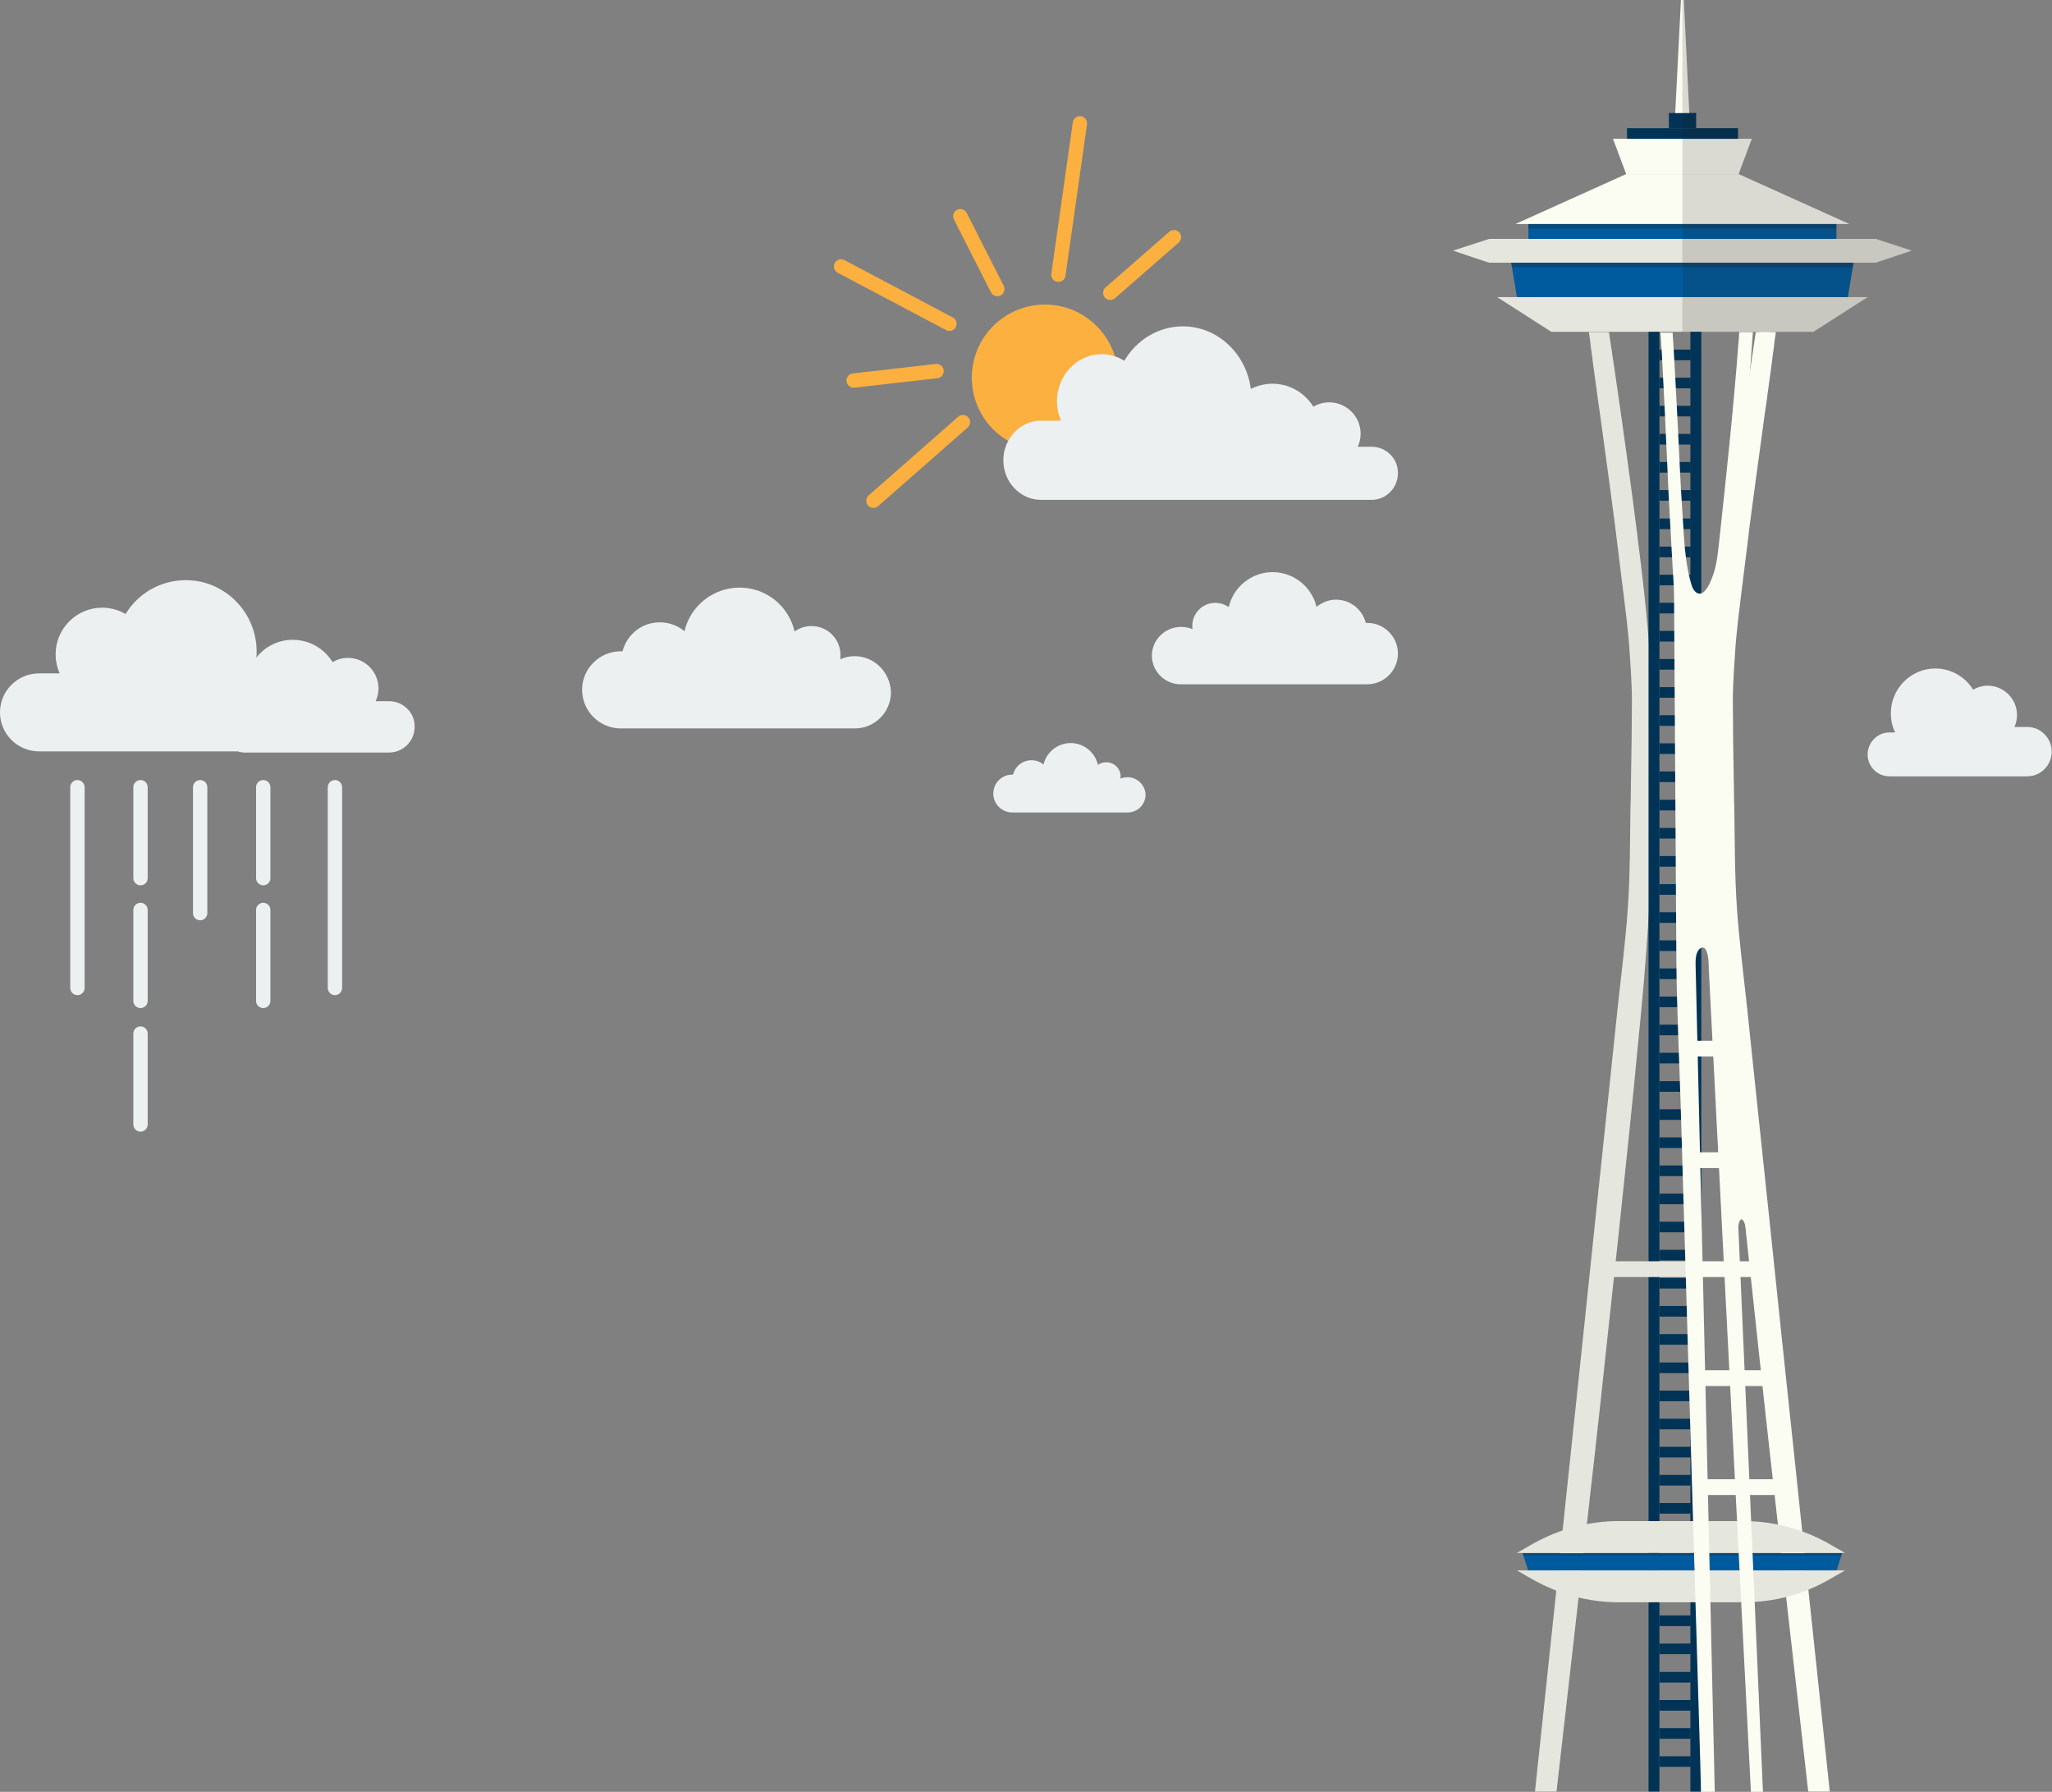 <?xml version="1.0" encoding="utf-8"?>
<!-- Generator: Adobe Illustrator 21.0.2, SVG Export Plug-In . SVG Version: 6.00 Build 0)  -->
<svg version="1.1" xmlns="http://www.w3.org/2000/svg" xmlns:xlink="http://www.w3.org/1999/xlink" x="0px" y="0px"
	 viewBox="0 0 715.6 624.8" enable-background="new 0 0 715.6 624.8" xml:space="preserve">
<rect x="0" y="0" width="715.6" height="624.8" fill="#808080" stroke="none"/>
<g id="Layer_1">
</g>
<g id="Layer_2">
	<circle fill="#FBB040" cx="364.4" cy="131.7" r="25.5"/>
	<g>
		<g>
			<polygon fill="#E5E6DE" points="651.3,103.6 522.1,103.6 541,115.7 632.4,115.7 			"/>
			<polygon fill="#005B9E" points="646.4,91.6 527,91.6 529,103.6 644.4,103.6 			"/>
			<polygon fill="#E5E6DE" points="654.1,83.3 519.3,83.3 506.7,87.4 519.3,91.6 654.1,91.6 666.7,87.4 			"/>
			<rect x="533" y="78.1" fill="#005B9E" width="107.4" height="5.2"/>
			<polygon fill="#FBFCF2" points="606.3,60.7 567.1,60.7 528.5,78.1 644.9,78.1 			"/>
			<polygon fill="#FBFCF2" points="606.3,60.7 567.1,60.7 562.5,48.4 610.9,48.4 			"/>
			<rect x="567.4" y="44.7" fill="#003355" width="38.7" height="3.7"/>
			<rect x="582" y="39.4" fill="#003355" width="9.5" height="5.3"/>
			<polygon fill="#FBFCF2" points="587.2,0 586.2,0 584.2,39.4 589.1,39.4 			"/>
			<polygon opacity="0.15" fill="#231F20" points="654.1,91.6 666.7,87.4 654.1,83.3 640.4,83.3 640.4,78.1 644.9,78.1 606.3,60.7 
				610.9,48.4 606,48.4 606,44.7 591.4,44.7 591.4,39.4 589.1,39.4 587.2,0 586.7,0 586.7,115.7 632.4,115.7 651.3,103.6 
				644.4,103.6 646.4,91.6 			"/>
			<rect x="533" y="78.1" opacity="0.3" fill="#231F20" width="107.4" height="1.6"/>
			<polygon opacity="0.3" fill="#231F20" points="646.1,93.2 646.4,91.6 527,91.6 527.3,93.2 			"/>
		</g>
		<path fill="#E5E6DE" d="M542.8,624.8c2.2-19.3,4.4-38.7,6.6-58c1.6-13.9,3.1-27.7,4.7-41.6c2.8-24.5,5.5-49.3,8.1-73.9
			c0.7-6.2,1.3-12.3,2-18.5c2.6-24.4,5.2-49.1,7.5-73.6c0.3-2.8,0.5-5.5,0.8-8.3c2.3-24.5,3.7-49,4-73.7c0.2-13,0-25.9-0.6-38.9
			c-0.6-13.4-1.9-26.8-3.5-40.2c-2.1-17.7-4.5-35.3-7-52.9c-1.4-9.8-2.8-19.6-4.3-29.4h-7c0.1,0.5,0.1,0.9,0.2,1.4
			c0.2,1.3,0.4,2.6,0.5,4c0.3,2,0.6,4.1,0.8,6.1c0.4,2.6,0.7,5.3,1.1,7.9c0.4,3.1,0.8,6.2,1.3,9.3c0.5,3.4,0.9,6.9,1.4,10.3
			c0.5,3.7,1,7.3,1.5,11c0.5,3.7,1,7.5,1.5,11.2c0.5,3.7,1,7.4,1.4,11c0.4,3.5,0.9,7,1.3,10.5c0.4,3.2,0.8,6.4,1.2,9.6
			c0.3,2.8,0.7,5.5,1,8.3c0.3,3.1,0.7,6.3,0.9,9.4c0.4,5.7,0.8,11.5,0.9,17.2c0,0.5,0,1,0,1.5c0,4.5-0.1,8.9-0.1,13.3
			c-0.1,6.3-0.2,12.7-0.3,19c0,1.3,0,2.7-0.1,4c-0.2,12.3-0.1,24.6-1,36.9c-0.8,11-2.2,22-3.4,33c-1.2,11.1-2.3,22.3-3.5,33.4
			c-1.4,13.2-2.8,26.5-4.2,39.7c-1.5,14.3-3,28.7-4.5,43c-1.5,14.5-3.1,29-4.6,43.4c-1.4,13.6-2.9,27.3-4.3,40.9
			c-2.6,24.5-5.2,49.1-7.8,73.6H542.8z"/>
		<path fill="#FBFCF2" d="M630.6,624.8c-2.2-19.3-4.4-38.7-6.6-58c-1.6-13.9-3.1-27.7-4.7-41.6c-2.8-24.5-5.5-49.3-8.1-73.9
			c-0.7-6.2-1.3-12.3-2-18.5c-2.6-24.4-5.2-49.1-7.5-73.6c-0.3-2.8-0.5-5.5-0.8-8.3c-2.3-24.5-3.7-49-4-73.7
			c-0.2-13,0-25.9,0.6-38.9c0.6-13.4,1.9-26.8,3.5-40.2c2.1-17.7,4.5-35.3,7-52.9c1.4-9.8,2.8-19.6,4.3-29.4h7
			c-0.1,0.5-0.1,0.9-0.2,1.4c-0.2,1.3-0.4,2.6-0.5,4c-0.3,2-0.6,4.1-0.8,6.1c-0.4,2.6-0.7,5.3-1.1,7.9c-0.4,3.1-0.8,6.2-1.3,9.3
			c-0.5,3.4-0.9,6.9-1.4,10.3c-0.5,3.7-1,7.3-1.5,11c-0.5,3.7-1,7.5-1.5,11.2c-0.5,3.7-1,7.4-1.4,11c-0.4,3.5-0.9,7-1.3,10.5
			c-0.4,3.2-0.8,6.4-1.2,9.6c-0.3,2.8-0.7,5.5-1,8.3c-0.3,3.1-0.7,6.3-0.9,9.4c-0.4,5.7-0.8,11.5-0.9,17.2c0,0.5,0,1,0,1.5
			c0,4.5,0.1,8.9,0.1,13.3c0.1,6.3,0.2,12.7,0.3,19c0,1.3,0,2.7,0.1,4c0.2,12.3,0.1,24.6,1,36.9c0.8,11,2.2,22,3.4,33
			c1.2,11.1,2.3,22.3,3.5,33.4c1.4,13.2,2.8,26.5,4.2,39.7c1.5,14.3,3,28.7,4.5,43c1.5,14.5,3.1,29,4.6,43.4
			c1.4,13.6,2.9,27.3,4.3,40.9c2.6,24.5,5.2,49.1,7.8,73.6H630.6z"/>
		<g>
			<rect x="574.9" y="115.7" fill="#003355" width="3.8" height="509"/>
			<rect x="589.5" y="115.7" fill="#003355" width="3.8" height="509"/>
			<rect x="578.7" y="161.1" fill="#003355" width="10.9" height="3.7"/>
			<rect x="578.7" y="170.9" fill="#003355" width="10.9" height="3.7"/>
			<rect x="578.7" y="151.3" fill="#003355" width="10.9" height="3.7"/>
			<rect x="578.7" y="141.5" fill="#003355" width="10.9" height="3.7"/>
			<rect x="578.7" y="131.7" fill="#003355" width="10.9" height="3.7"/>
			<rect x="578.7" y="121.9" fill="#003355" width="10.9" height="3.7"/>
			<rect x="578.7" y="180.8" fill="#003355" width="10.9" height="3.7"/>
			<rect x="578.7" y="190.6" fill="#003355" width="10.9" height="3.7"/>
			<rect x="578.7" y="200.4" fill="#003355" width="10.9" height="3.7"/>
			<rect x="578.7" y="210.2" fill="#003355" width="10.9" height="3.7"/>
			<rect x="578.7" y="220" fill="#003355" width="10.9" height="3.7"/>
			<rect x="578.7" y="229.8" fill="#003355" width="10.9" height="3.7"/>
			<rect x="578.7" y="239.6" fill="#003355" width="10.9" height="3.7"/>
			<rect x="578.7" y="249.4" fill="#003355" width="10.9" height="3.7"/>
			<rect x="578.7" y="259.2" fill="#003355" width="10.9" height="3.7"/>
			<rect x="578.7" y="269" fill="#003355" width="10.9" height="3.7"/>
			<rect x="578.7" y="278.9" fill="#003355" width="10.9" height="3.7"/>
			<rect x="578.7" y="288.7" fill="#003355" width="10.9" height="3.7"/>
			<rect x="578.7" y="298.5" fill="#003355" width="10.9" height="3.7"/>
			<rect x="578.7" y="308.3" fill="#003355" width="10.9" height="3.7"/>
			<rect x="578.7" y="318.1" fill="#003355" width="10.9" height="3.7"/>
			<rect x="578.7" y="327.9" fill="#003355" width="10.9" height="3.7"/>
			<rect x="578.7" y="337.7" fill="#003355" width="10.9" height="3.7"/>
			<rect x="578.7" y="347.5" fill="#003355" width="10.9" height="3.7"/>
			<rect x="578.7" y="357.3" fill="#003355" width="10.9" height="3.7"/>
			<rect x="578.7" y="367.1" fill="#003355" width="10.9" height="3.7"/>
			<rect x="578.7" y="377" fill="#003355" width="10.9" height="3.7"/>
			<rect x="578.7" y="386.8" fill="#003355" width="10.9" height="3.7"/>
			<rect x="578.7" y="396.6" fill="#003355" width="10.9" height="3.7"/>
			<rect x="578.7" y="406.4" fill="#003355" width="10.9" height="3.7"/>
			<rect x="578.7" y="416.2" fill="#003355" width="10.9" height="3.7"/>
			<rect x="578.7" y="426" fill="#003355" width="10.9" height="3.7"/>
			<rect x="578.7" y="435.8" fill="#003355" width="10.9" height="3.7"/>
			<rect x="578.7" y="445.6" fill="#003355" width="10.9" height="3.7"/>
			<rect x="578.7" y="455.4" fill="#003355" width="10.9" height="3.7"/>
			<rect x="578.7" y="465.2" fill="#003355" width="10.9" height="3.7"/>
			<rect x="578.7" y="475.1" fill="#003355" width="10.9" height="3.7"/>
			<rect x="578.7" y="484.9" fill="#003355" width="10.9" height="3.7"/>
			<rect x="578.7" y="494.7" fill="#003355" width="10.9" height="3.7"/>
			<rect x="578.7" y="504.5" fill="#003355" width="10.9" height="3.7"/>
			<rect x="578.7" y="514.3" fill="#003355" width="10.9" height="3.7"/>
			<rect x="578.7" y="524.1" fill="#003355" width="10.9" height="3.7"/>
			<rect x="578.7" y="533.9" fill="#003355" width="10.9" height="3.7"/>
			<rect x="578.7" y="543.7" fill="#003355" width="10.9" height="3.7"/>
			<rect x="578.7" y="553.5" fill="#003355" width="10.9" height="3.7"/>
			<rect x="578.7" y="563.3" fill="#003355" width="10.9" height="3.7"/>
			<rect x="578.7" y="573.1" fill="#003355" width="10.9" height="3.7"/>
			<rect x="578.7" y="583" fill="#003355" width="10.9" height="3.7"/>
			<rect x="578.7" y="592.8" fill="#003355" width="10.9" height="3.7"/>
			<rect x="578.7" y="602.6" fill="#003355" width="10.9" height="3.7"/>
			<rect x="578.7" y="612.4" fill="#003355" width="10.9" height="3.7"/>
		</g>
		<rect x="561.7" y="439.8" fill="#E5E6DE" width="27.5" height="5.5"/>
		<g>
			<polygon fill="#005B9E" points="642.4,541.6 531,541.6 532.9,547.6 640.5,547.6 			"/>
			<polygon opacity="0.3" fill="#231F20" points="642.1,542.4 642.4,541.6 531,541.6 531.3,542.4 			"/>
			<path fill="#E5E6DE" d="M608.1,530.4h-43.7c-10.5,0-20.8,2.8-30,8l-5.4,3.1h114.4l-5.4-3.1C628.9,533.2,618.6,530.4,608.1,530.4z
				"/>
			<path fill="#E5E6DE" d="M608.1,558.7h-43.7c-10.5,0-20.8-2.8-30-8l-5.4-3.1h114.4l-5.4,3.1C628.9,556,618.6,558.7,608.1,558.7z"
				/>
		</g>
		<g>
			<rect x="589.7" y="362.9" fill="#FBFCF2" width="10.2" height="5.5"/>
			<rect x="590.7" y="401.8" fill="#FBFCF2" width="10.2" height="5.5"/>
			<rect x="592.7" y="439.8" fill="#FBFCF2" width="18" height="5.5"/>
			<rect x="592.7" y="477.8" fill="#FBFCF2" width="25.2" height="5.5"/>
			<rect x="592.7" y="515.8" fill="#FBFCF2" width="29.4" height="5.5"/>
			<path fill="#FBFCF2" d="M583.1,194.3c0.2,4.6,0.7,9.3,0.7,13.9c0,0,0.8,126.1,0.8,126.2c0.1,17,1,34,1.5,50.9
				c0.6,19,1.1,38,1.7,57c0.6,19,1.1,38,1.7,57c0.6,19,1.1,38,1.7,57c0.6,19,1.1,38,1.7,57c0.1,3.9,0.2,7.7,0.3,11.6h4.8
				c-2.2-96.3-4.4-192.6-6.7-288.9c0-1.5,0.1-3.3,0.9-4.5c0.8-1.2,2-1.6,2.7-0.3c0.9,1.7,1,4.4,1,6.4l14.7,287.2h4.2l-8.6-197.4
				c0,0,0.9-5.2,2.6,0.3c0,0,2.9-3,2.2-13.6c-0.6-9.8-1.3-19.6-1.9-29.4c-0.6-8.5-1.1-17.1-1.7-25.6c-0.5-6.8-0.9-13.7-1.4-20.5
				c-1.2-17.1-2.7-34.2-3.3-51.3c-0.5-13.5-0.7-27-0.6-40.4c0.1-9,0-18.1,1.2-27.1c0.5-4,1.2-8,1.8-12c1.3-9.3,2.6-18.6,3.8-27.8
				c1.4-10.6,2.8-21.3,4.2-31.9c1.1-8.3,2.1-16.6,3.2-24.9c0.3-2.5,0.6-4.9,0.9-7.4h-3.6l-3.9,21.4l1.6-21.4h-4.8
				c0,0-0.2,4.3-0.3,4.4c-0.4,5.6-0.9,11.2-1.4,16.8c-1,11.5-2.2,22.9-3.4,34.4c-0.6,5.9-1.3,11.8-1.9,17.7
				c-0.4,3.4-0.7,6.9-1.7,10.2c-0.7,2.3-3.3,9.9-6.5,7.1c-0.7-0.6-1.1-1.5-1.4-2.4c-2.5-8.3-2.6-17-3.2-25.6
				c-0.6-8.7-1-17.4-1.4-26.1c-0.1-3-1.9-36.3-2-36.3c-1.4,0-2.9,0-4.3,0c0.4,0,2.7,51.9,2.9,56.6
				C582.3,179.7,582.7,187,583.1,194.3z"/>
		</g>
	</g>
	<path id="XMLID_48_" fill="#ECF0F1" d="M658.9,255.4h2c-1-2-1.5-4.3-1.5-6.7c0-8.6,7-15.6,15.5-15.6c5.6,0,10.5,3,13.2,7.4
		c1.5-0.9,3.3-1.4,5.1-1.4c5.6,0,10.2,4.6,10.2,10.2c0,1.5-0.3,2.9-0.9,4.2h4.5c4.7,0,8.5,3.9,8.5,8.6c0,4.7-3.8,8.6-8.5,8.6h-17.9
		h-11.6h-18.6c-4.2,0-7.6-3.4-7.6-7.6C651.3,258.9,654.7,255.4,658.9,255.4z"/>
	<path fill="#ECF0F1" d="M135.7,244.5H131c0.6-1.3,1-2.8,1-4.4c0-5.9-4.8-10.7-10.6-10.7c-2,0-3.8,0.5-5.4,1.5
		c-2.9-4.7-8-7.8-13.9-7.8c-5.2,0-9.7,2.4-12.7,6.2c0.1-0.7,0.1-1.4,0.1-2.1c0-13.7-11.1-24.9-24.7-24.9c-8.9,0-16.7,4.7-21,11.8
		c-2.4-1.4-5.2-2.2-8.2-2.2c-8.9,0-16.2,7.3-16.2,16.2c0,2.4,0.5,4.6,1.4,6.7h-7.2c-7.5,0-13.6,6.1-13.6,13.6
		c0,7.5,6.1,13.6,13.6,13.6H42h18.5h22.3c0.7,0.2,1.5,0.4,2.4,0.4h19.5H117h18.7c4.9,0,8.9-4,8.9-9
		C144.7,248.5,140.6,244.5,135.7,244.5z"/>
	<path fill="#ECF0F1" d="M478.4,155.8h-4.9c0.6-1.4,1-2.9,1-4.5c0-6.1-4.9-11-11-11c-2,0-3.9,0.6-5.5,1.5c-3-4.8-8.2-8-14.3-8
		c-2.7,0-5.2,0.7-7.5,1.8c-1.6-12.3-11.6-21.8-23.7-21.8c-8.6,0-16.2,4.8-20.4,12c-2.3-1.4-5-2.3-7.9-2.3c-8.6,0-15.6,7.4-15.6,16.4
		c0,2.4,0.5,4.7,1.4,6.8h-7c-7.2,0-13.1,6.2-13.1,13.8c0,7.6,5.9,13.8,13.1,13.8h27.5h17.9h17.4c0.2,0,0.3,0,0.5,0h20.1h12.6h19.3
		c5.1,0,9.2-4.2,9.2-9.3C487.6,160,483.5,155.8,478.4,155.8z"/>
	
		<line fill="none" stroke="#ECF0F1" stroke-width="5" stroke-linecap="round" stroke-miterlimit="10" x1="27" y1="274.5" x2="27" y2="344.5"/>
	
		<line fill="none" stroke="#ECF0F1" stroke-width="5" stroke-linecap="round" stroke-miterlimit="10" x1="49" y1="274.5" x2="49" y2="306.2"/>
	
		<line fill="none" stroke="#ECF0F1" stroke-width="5" stroke-linecap="round" stroke-miterlimit="10" x1="49" y1="317.3" x2="49" y2="349"/>
	
		<line fill="none" stroke="#ECF0F1" stroke-width="5" stroke-linecap="round" stroke-miterlimit="10" x1="49" y1="360.4" x2="49" y2="392.1"/>
	
		<line fill="none" stroke="#ECF0F1" stroke-width="5" stroke-linecap="round" stroke-miterlimit="10" x1="69.8" y1="274.5" x2="69.8" y2="318.4"/>
	<g>
		
			<line fill="none" stroke="#ECF0F1" stroke-width="5" stroke-linecap="round" stroke-miterlimit="10" x1="91.8" y1="274.5" x2="91.8" y2="306.2"/>
		
			<line fill="none" stroke="#ECF0F1" stroke-width="5" stroke-linecap="round" stroke-miterlimit="10" x1="91.8" y1="317.3" x2="91.8" y2="349"/>
	</g>
	
		<line fill="none" stroke="#ECF0F1" stroke-width="5" stroke-linecap="round" stroke-miterlimit="10" x1="116.8" y1="274.5" x2="116.8" y2="344.5"/>
	<path fill-rule="evenodd" clip-rule="evenodd" fill="#ECF0F1" d="M393.2,271c-0.9,0-1.7,0.2-2.5,0.5c0-0.2,0.1-0.5,0.1-0.7
		c0-2.8-2.2-5-5-5c-1.1,0-2.1,0.3-2.9,0.9c-1-4.3-4.9-7.6-9.5-7.6c-4.6,0-8.5,3.2-9.5,7.5c-1.1-1-2.6-1.5-4.2-1.5
		c-3.1,0-5.7,2.1-6.4,5c-0.1,0-0.2,0-0.3,0c-3.7,0-6.6,3-6.6,6.6c0,3.7,3,6.6,6.6,6.6c12.1,0,32.1,0,40.3,0c3.4,0,6.2-2.8,6.2-6.2
		C399.4,273.8,396.6,271,393.2,271"/>
	<path fill-rule="evenodd" clip-rule="evenodd" fill="#ECF0F1" d="M411.9,218.6c1.4,0,2.8,0.3,4,0.8c-0.1-0.4-0.1-0.8-0.1-1.2
		c0-4.4,3.6-8,8-8c1.7,0,3.4,0.6,4.7,1.5c1.6-7,7.9-12.2,15.3-12.2c7.4,0,13.7,5.2,15.3,12.1c1.9-1.5,4.2-2.5,6.8-2.5
		c5,0,9.2,3.4,10.4,8.1c0.2,0,0.3,0,0.5,0c5.9,0,10.7,4.8,10.7,10.7c0,5.9-4.8,10.7-10.7,10.7c-19.5,0-51.9,0-65.1,0
		c-5.5,0-10-4.5-10-10S406.3,218.6,411.9,218.6"/>
	<path fill-rule="evenodd" clip-rule="evenodd" fill="#ECF0F1" d="M298,228.8c-1.8,0-3.5,0.4-5,1.1c0.1-0.5,0.1-1,0.1-1.5
		c0-5.6-4.5-10.1-10.1-10.1c-2.2,0-4.2,0.7-5.9,1.9c-2-8.8-9.8-15.3-19.2-15.3c-9.3,0-17.2,6.5-19.2,15.2c-2.3-1.9-5.3-3.1-8.6-3.1
		c-6.3,0-11.5,4.3-13,10.1c-0.2,0-0.4,0-0.6,0c-7.4,0-13.5,6-13.5,13.4c0,7.4,6,13.5,13.5,13.5c24.4,0,65.1,0,81.6,0
		c6.9,0,12.6-5.6,12.6-12.6C310.5,234.4,304.9,228.8,298,228.8"/>
	
		<line fill="none" stroke="#FBB040" stroke-width="5" stroke-linecap="round" stroke-miterlimit="10" x1="326.6" y1="129.4" x2="297.7" y2="132.7"/>
	
		<line fill="none" stroke="#FBB040" stroke-width="5" stroke-linecap="round" stroke-miterlimit="10" x1="331.1" y1="112.9" x2="293.3" y2="92.9"/>
	
		<line fill="none" stroke="#FBB040" stroke-width="5" stroke-linecap="round" stroke-miterlimit="10" x1="347.8" y1="100.8" x2="334.9" y2="75.4"/>
	
		<line fill="none" stroke="#FBB040" stroke-width="5" stroke-linecap="round" stroke-miterlimit="10" x1="335.8" y1="147.2" x2="304.6" y2="174.6"/>
	
		<line fill="none" stroke="#FBB040" stroke-width="5" stroke-linecap="round" stroke-miterlimit="10" x1="409.4" y1="82.7" x2="387.2" y2="102.1"/>
	
		<line fill="none" stroke="#FBB040" stroke-width="5" stroke-linecap="round" stroke-miterlimit="10" x1="369.1" y1="95.8" x2="376.6" y2="43"/>
</g>
</svg>
